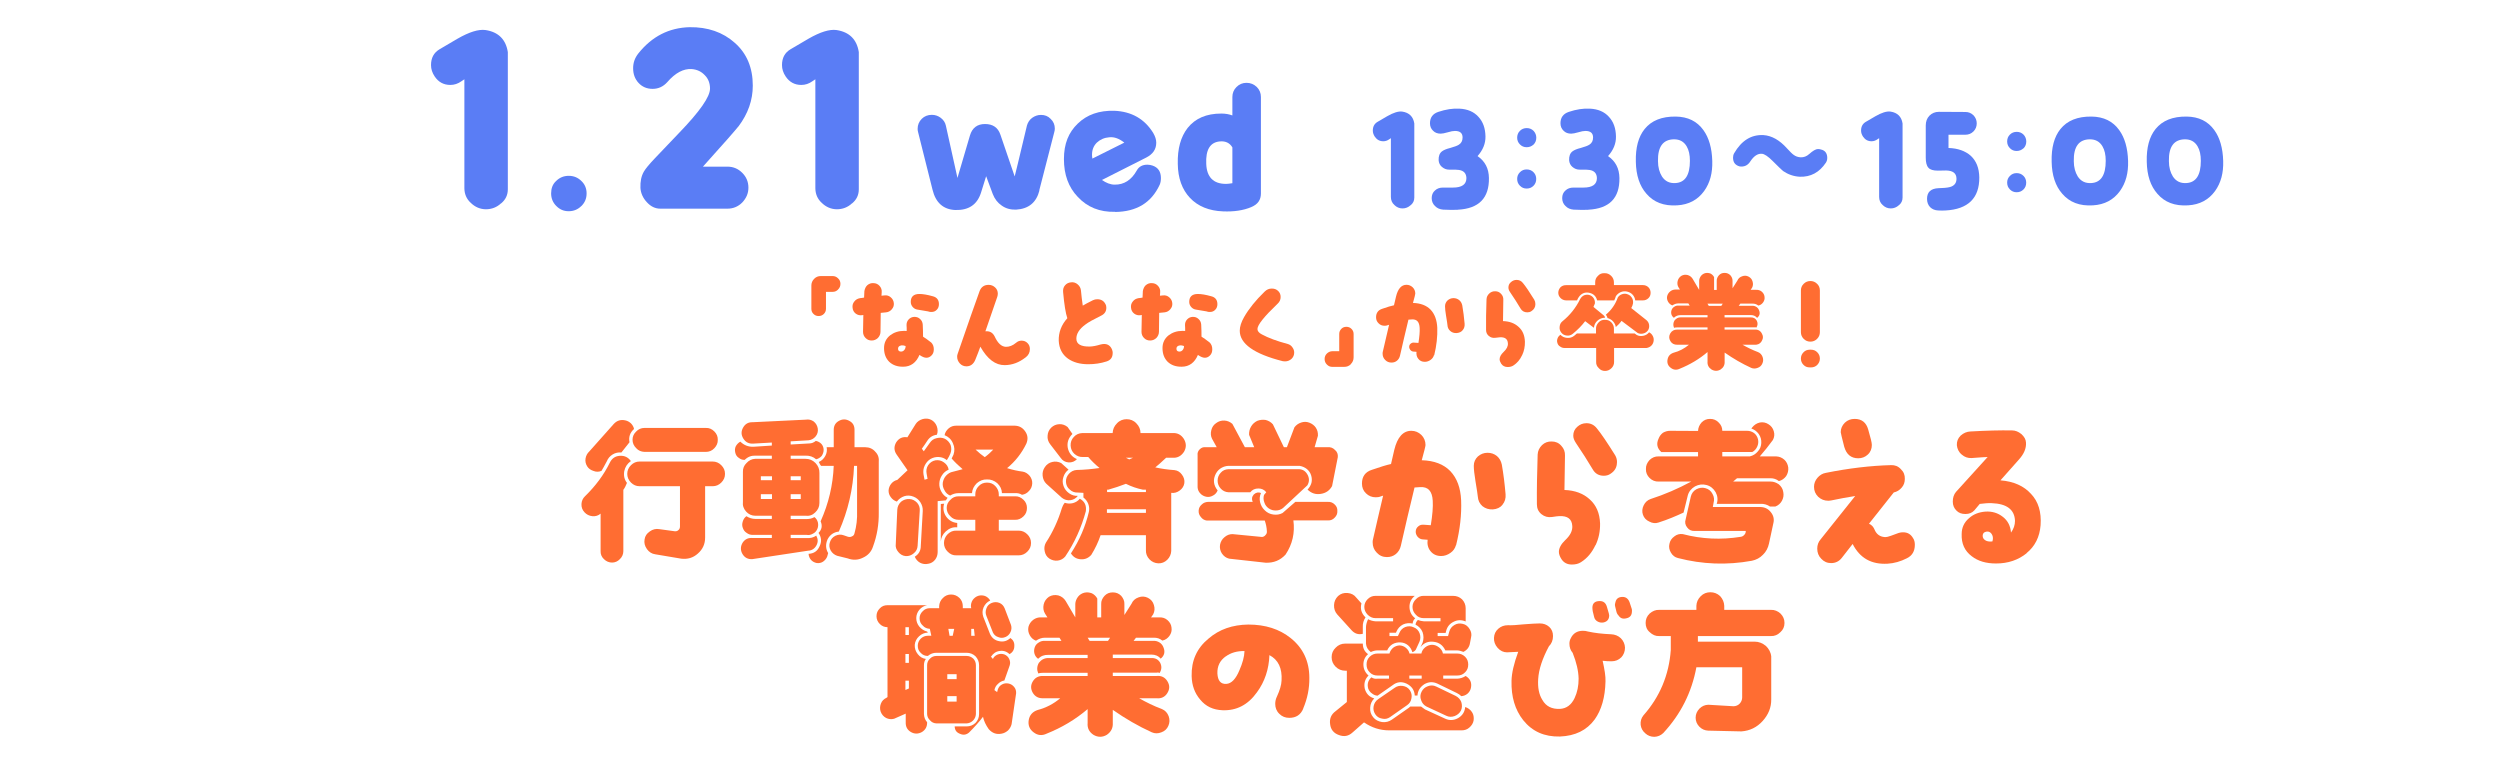<?xml version="1.0" encoding="UTF-8"?><svg id="_レイヤー_2" xmlns="http://www.w3.org/2000/svg" viewBox="0 0 332 102"><defs><style>.cls-1{fill:none;}.cls-2{fill:#5a7df5;}.cls-3{fill:#ff6d32;}</style></defs><g id="_2025_推しごと相談室"><path class="cls-2" d="M66.54,27c-.56.53-1.25.79-2.01.79s-1.45-.3-2.01-.85c-.59-.53-.85-1.22-.85-1.97v-14.44l-.39.26c-.46.33-.95.49-1.48.49-.89,0-1.58-.39-2.07-1.12-.33-.49-.49-.99-.49-1.51,0-.95.36-1.64,1.12-2.1l2.4-1.41c1.55-.89,2.79-1.28,3.72-1.15,1.71.26,2.7,1.25,2.96,2.93v18.22c0,.76-.3,1.38-.89,1.87Z"/><path class="cls-2" d="M77.2,27.36c-.46.46-1.02.69-1.68.69s-1.18-.23-1.64-.69-.69-1.02-.69-1.68.2-1.22.66-1.64c.46-.46,1.02-.69,1.68-.69s1.22.23,1.68.69c.46.43.69.99.69,1.64,0,.69-.23,1.22-.69,1.68Z"/><path class="cls-2" d="M98.05,16.8c-.36.46-1.91,2.24-4.7,5.33h3.25c.76,0,1.41.26,1.97.82.53.53.82,1.18.82,1.97s-.3,1.41-.82,1.97c-.56.56-1.22.82-1.97.82h-8.91c-.69,0-1.28-.3-1.78-.85-.53-.56-.82-1.22-.86-1.91-.03-.82.1-1.55.46-2.17.23-.39.69-.95,1.41-1.71l3.29-3.45c2.73-2.83,4.08-4.77,4.08-5.85,0-.72-.23-1.32-.69-1.78-.46-.49-1.02-.76-1.74-.82-1.08-.07-2.17.49-3.25,1.74-.53.59-1.18.89-1.94.89s-1.38-.26-1.87-.79c-.49-.53-.72-1.18-.72-1.94s.23-1.38.69-1.97c1.81-2.27,4.08-3.42,6.81-3.49,2.4-.03,4.41.66,5.99,2.07,1.61,1.41,2.4,3.32,2.4,5.69,0,1.91-.62,3.72-1.91,5.43Z"/><path class="cls-2" d="M113.15,27c-.56.53-1.25.79-2.01.79s-1.45-.3-2.01-.85c-.59-.53-.85-1.22-.85-1.97v-14.44l-.39.26c-.46.33-.95.49-1.48.49-.89,0-1.58-.39-2.07-1.12-.33-.49-.49-.99-.49-1.51,0-.95.36-1.64,1.12-2.1l2.4-1.41c1.55-.89,2.79-1.28,3.72-1.15,1.71.26,2.7,1.25,2.96,2.93v18.22c0,.76-.3,1.38-.89,1.87Z"/><path class="cls-2" d="M138.04,25.28c-.41,1.63-1.45,2.46-3.11,2.56-.71.02-1.34-.14-1.89-.53-.55-.37-.94-.88-1.2-1.54l-.88-2.37-.69,2.21c-.51,1.57-1.63,2.33-3.41,2.28-1.59-.07-2.6-.97-3.02-2.69l-1.91-7.62c-.05-.16-.07-.32-.07-.46,0-.53.18-.97.55-1.34.35-.35.81-.53,1.34-.53.44,0,.83.14,1.17.39.37.28.6.62.69,1.04l1.54,6.95c.21-.69.76-2.58,1.66-5.64.3-1.01.97-1.52,2-1.52s1.73.46,2.05,1.43l1.89,5.53s.58-2.3,1.63-6.77c.12-.41.35-.76.69-1.01.35-.25.74-.39,1.17-.39.51,0,.94.16,1.29.53.37.35.55.78.55,1.29,0,.14-.02.3-.07.46l-2,7.76Z"/><path class="cls-2" d="M148.08,28.13c-2.05.05-3.68-.62-4.95-1.98-1.24-1.29-1.84-2.97-1.84-5.02s.62-3.55,1.84-4.72c1.24-1.2,2.85-1.75,4.83-1.7,2.3.09,4.05,1.08,5.2,2.97.25.44.39.85.39,1.27,0,.87-.44,1.52-1.34,1.98l-5.87,2.97c.55.39,1.13.62,1.68.62,1.24.02,2.23-.6,2.95-1.89.28-.51.76-.76,1.4-.76.25,0,.48.05.69.12.74.25,1.11.81,1.11,1.66,0,.32-.05.62-.16.88-1.11,2.4-3.08,3.59-5.94,3.62ZM147.32,18.23c-.67.05-1.22.3-1.66.71-.44.44-.64.97-.64,1.61,0,.16.02.35.05.51l4.24-2.12c-.67-.53-1.34-.78-1.98-.71Z"/><path class="cls-2" d="M166.2,27.49c-1.08.46-2.35.64-3.78.58-1.86-.07-3.34-.67-4.4-1.8-1.04-1.1-1.59-2.62-1.61-4.51-.05-2,.39-3.59,1.31-4.77,1.01-1.27,2.49-1.91,4.47-1.91.55,0,1.04.09,1.47.25v-2.44c0-.53.18-.97.55-1.34.37-.37.81-.55,1.33-.55s.97.18,1.36.55c.37.37.55.81.55,1.34v12.8c0,.85-.41,1.45-1.27,1.8ZM163.67,19.59c-.35-.6-.9-.88-1.68-.81-1.29.12-1.89,1.11-1.8,2.99.07,1.75.94,2.65,2.62,2.65.16,0,.44-.02.85-.09v-4.74Z"/><path class="cls-2" d="M187.33,27.25c-.3.28-.67.43-1.08.43s-.78-.16-1.08-.46c-.32-.28-.46-.66-.46-1.07v-7.8l-.21.14c-.25.18-.51.27-.8.27-.48,0-.85-.21-1.12-.6-.18-.27-.27-.53-.27-.82,0-.52.2-.89.6-1.14l1.3-.76c.83-.48,1.51-.69,2.01-.62.92.14,1.46.67,1.6,1.58v9.84c0,.41-.16.75-.48,1.01Z"/><path class="cls-2" d="M193.58,27.86c-.53.02-1.17.02-1.94-.02-.43-.04-.78-.18-1.07-.48-.3-.28-.44-.64-.44-1.05s.14-.76.43-1.01c.28-.27.64-.39,1.07-.39h1.33c1.19,0,1.78-.43,1.78-1.26-.02-.62-.34-.98-.98-1.08-.2-.04-.62-.05-1.31-.04-.37,0-.67-.12-.96-.36-.27-.23-.41-.52-.44-.89-.02-.53.12-.94.46-1.19.21-.16.59-.32,1.08-.44.57-.16.94-.3,1.14-.43.34-.21.5-.53.5-.96,0-.59-.35-.87-1.01-.87-.23,0-.55.05-.96.18-.41.12-.73.18-.94.18-.41,0-.75-.12-1.01-.39-.27-.25-.41-.59-.41-.99,0-.76.37-1.26,1.1-1.51,1.01-.34,1.95-.48,2.81-.43,1.07.05,1.92.41,2.52,1.08.62.66.92,1.53.94,2.61.02.94-.34,1.81-1.05,2.61,1,.69,1.49,1.65,1.51,2.91.04,2.66-1.33,4.07-4.14,4.21Z"/><path class="cls-2" d="M203.65,19.2c-.25.23-.55.35-.91.35s-.64-.12-.89-.37c-.25-.25-.37-.55-.37-.89,0-.35.11-.66.36-.91s.55-.37.91-.37.66.12.91.37c.23.25.36.55.36.91s-.12.66-.36.91ZM203.65,24.67c-.25.25-.55.37-.91.37s-.64-.12-.89-.37c-.25-.25-.37-.55-.37-.91s.12-.64.37-.89c.25-.25.53-.37.89-.37s.66.12.91.37c.23.23.36.53.36.89,0,.37-.12.67-.36.91Z"/><path class="cls-2" d="M210.91,27.86c-.53.02-1.17.02-1.94-.02-.43-.04-.78-.18-1.07-.48-.3-.28-.44-.64-.44-1.05s.14-.76.43-1.01c.28-.27.64-.39,1.07-.39h1.33c1.19,0,1.78-.43,1.78-1.26-.02-.62-.34-.98-.98-1.08-.2-.04-.62-.05-1.31-.04-.37,0-.67-.12-.96-.36-.27-.23-.41-.52-.44-.89-.02-.53.12-.94.46-1.19.21-.16.59-.32,1.08-.44.57-.16.94-.3,1.14-.43.34-.21.5-.53.5-.96,0-.59-.35-.87-1.01-.87-.23,0-.55.05-.96.18-.41.12-.73.18-.94.18-.41,0-.75-.12-1.01-.39-.27-.25-.41-.59-.41-.99,0-.76.37-1.26,1.1-1.51,1.01-.34,1.95-.48,2.81-.43,1.07.05,1.92.41,2.52,1.08.62.66.92,1.53.94,2.61.02.94-.34,1.81-1.05,2.61,1,.69,1.49,1.65,1.51,2.91.04,2.66-1.33,4.07-4.14,4.21Z"/><path class="cls-2" d="M226.31,25.37c-.85,1.17-2.04,1.81-3.59,1.9-1.76.11-3.11-.41-4.08-1.55-.89-1.01-1.37-2.43-1.4-4.24-.05-1.87.34-3.32,1.17-4.35.91-1.12,2.27-1.67,4.12-1.65,1.62.02,2.84.62,3.69,1.81.73,1.01,1.12,2.38,1.17,4.08.05,1.6-.3,2.91-1.08,4ZM223.98,19.42c-.37-.62-.92-.92-1.67-.92-1.46.02-2.17.98-2.13,2.9,0,.83.2,1.51.53,2.04.41.62.99.92,1.79.87,1.28-.07,1.92-1.05,1.92-2.95,0-.8-.14-1.44-.44-1.94Z"/><path class="cls-2" d="M239.01,23.47c-.8-.04-1.55-.3-2.22-.76-.14-.11-.6-.55-1.4-1.35-.6-.6-1.08-.92-1.42-.94-.55-.04-1.05.3-1.51.99-.3.48-.69.71-1.21.71-.14,0-.3-.02-.43-.09-.46-.2-.67-.55-.67-1.1,0-.2.04-.39.14-.57.99-1.71,2.29-2.5,3.89-2.42,1.1.07,2.15.66,3.13,1.76.41.44.69.73.87.85.27.21.59.32.94.34.41.02.8-.12,1.15-.44.48-.43.87-.66,1.17-.66.16,0,.34.04.55.11.44.16.67.52.67,1.08,0,.25-.07.44-.18.62-.87,1.3-2.02,1.92-3.48,1.87Z"/><path class="cls-2" d="M252.17,27.25c-.3.28-.67.43-1.08.43s-.78-.16-1.08-.46c-.32-.28-.46-.66-.46-1.07v-7.8l-.21.14c-.25.18-.52.27-.8.27-.48,0-.85-.21-1.12-.6-.18-.27-.27-.53-.27-.82,0-.52.2-.89.6-1.14l1.3-.76c.83-.48,1.51-.69,2.01-.62.92.14,1.46.67,1.6,1.58v9.84c0,.41-.16.75-.48,1.01Z"/><path class="cls-2" d="M258.35,27.95c-.28.02-.59.02-.96,0-.43-.02-.78-.16-1.07-.44-.27-.28-.41-.66-.41-1.1,0-.91.51-1.37,1.51-1.42l.43-.02c.62-.02,1.07-.09,1.33-.21.44-.2.66-.55.64-1.07-.02-.67-.46-1.03-1.37-1.05-.04,0-.39,0-1.1.02-.6,0-1.03-.12-1.26-.39-.25-.28-.35-.73-.35-1.35v-4.25c0-.53.16-.96.48-1.3.34-.34.76-.52,1.26-.52l3.53.02c.41,0,.76.14,1.07.44.28.3.43.66.43,1.07s-.14.78-.43,1.07c-.3.3-.66.44-1.07.44h-2.25v1.76c1.24.04,2.22.39,2.95,1.03.75.69,1.12,1.65,1.14,2.88.02,2.75-1.49,4.23-4.49,4.39Z"/><path class="cls-2" d="M268.72,19.69c-.25.23-.55.36-.91.36s-.64-.12-.89-.37c-.25-.25-.37-.55-.37-.89,0-.35.11-.66.36-.91.25-.25.55-.37.91-.37s.66.12.91.37c.23.25.36.55.36.91s-.12.66-.36.91ZM268.72,25.16c-.25.25-.55.37-.91.37s-.64-.12-.89-.37c-.25-.25-.37-.55-.37-.91s.12-.64.37-.89c.25-.25.53-.37.89-.37s.66.12.91.37c.23.23.36.53.36.89,0,.37-.12.67-.36.91Z"/><path class="cls-2" d="M281.53,25.37c-.85,1.17-2.04,1.81-3.59,1.9-1.76.11-3.11-.41-4.08-1.55-.89-1.01-1.37-2.43-1.4-4.24-.05-1.87.34-3.32,1.17-4.35.91-1.12,2.27-1.67,4.12-1.65,1.62.02,2.84.62,3.69,1.81.73,1.01,1.12,2.38,1.17,4.08.05,1.6-.3,2.91-1.08,4ZM279.2,19.42c-.37-.62-.92-.92-1.67-.92-1.46.02-2.17.98-2.13,2.9,0,.83.2,1.51.53,2.04.41.62.99.92,1.79.87,1.28-.07,1.92-1.05,1.92-2.95,0-.8-.14-1.44-.44-1.94Z"/><path class="cls-2" d="M294.16,25.37c-.85,1.17-2.04,1.81-3.59,1.9-1.76.11-3.11-.41-4.08-1.55-.89-1.01-1.37-2.43-1.4-4.24-.05-1.87.34-3.32,1.17-4.35.91-1.12,2.27-1.67,4.12-1.65,1.62.02,2.84.62,3.69,1.81.73,1.01,1.12,2.38,1.17,4.08.05,1.6-.3,2.91-1.08,4ZM291.83,19.42c-.37-.62-.92-.92-1.67-.92-1.46.02-2.17.98-2.13,2.9,0,.83.2,1.51.53,2.04.41.62.99.92,1.79.87,1.28-.07,1.92-1.05,1.92-2.95,0-.8-.14-1.44-.44-1.94Z"/><path class="cls-3" d="M111.3,38.45c-.21.21-.44.31-.74.31h-.87v2.25c0,.27-.1.5-.28.68-.19.19-.43.28-.7.28s-.49-.09-.68-.28c-.19-.18-.28-.41-.28-.68v-3.09c0-.34.12-.64.37-.89.24-.25.53-.37.89-.37h1.55c.3,0,.53.1.74.31.21.19.31.44.31.72,0,.3-.1.55-.31.75Z"/><path class="cls-3" d="M118.44,41.07c-.21.24-.46.38-.77.41-.15.01-.38.04-.71.07-.01.92-.03,1.75-.03,2.5,0,.31-.12.59-.34.83-.24.22-.5.34-.83.34s-.58-.1-.81-.33c-.22-.22-.34-.5-.34-.81,0-.65.02-1.39.04-2.25l-.18.03c-.31.04-.59-.03-.84-.22-.24-.19-.38-.44-.41-.77-.04-.31.03-.59.24-.84.19-.25.44-.38.77-.44.1,0,.28-.03.52-.07.01-.49.03-.78.04-.87.06-.33.19-.59.38-.77.25-.21.53-.31.84-.28.33.01.58.13.8.37.21.24.31.52.28.84l-.03.46.4-.04c.31-.04.59.04.83.25.25.21.38.47.41.78.03.31-.06.58-.27.81ZM122.11,47.12c-.44,1.05-1.17,1.58-2.17,1.58-.77.01-1.38-.21-1.85-.65-.46-.46-.69-1.06-.69-1.83,0-.69.27-1.26.81-1.69.5-.38,1.11-.59,1.83-.59.12,0,.24.01.37.01,0-.31,0-.56-.02-.75-.01-.3.07-.55.27-.77s.44-.33.74-.35c.3-.01.56.07.78.28.22.19.34.44.36.75.03.56.04,1.09.04,1.6.25.15.62.41,1.09.78.22.22.34.52.34.89s-.1.62-.31.83-.43.3-.68.3-.55-.12-.92-.38ZM119.72,45.87c-.31.04-.46.19-.46.44s.13.37.38.38c.19,0,.34-.07.46-.22.12-.16.18-.34.16-.52-.18-.07-.37-.1-.55-.09ZM123.29,41.36c-.27-.04-.77-.13-1.48-.25-.25-.04-.44-.16-.61-.35-.16-.19-.25-.41-.25-.67,0-.69.38-1.05,1.15-1.05.46,0,1.05.1,1.76.3.55.13.83.49.83,1.05,0,.3-.09.55-.28.74-.19.21-.43.3-.72.3-.13,0-.27-.01-.4-.06Z"/><path class="cls-3" d="M136.19,47.47c-.86.67-1.77,1.01-2.75,1.02-1.24.02-2.32-.8-3.25-2.45-.19.53-.41,1.11-.67,1.74-.24.58-.64.87-1.18.87-.34,0-.64-.13-.87-.38-.24-.27-.36-.56-.36-.89,0-.12.01-.25.07-.4,1.36-3.96,2.34-6.74,2.91-8.32.21-.55.61-.83,1.2-.83.34,0,.62.12.86.34.24.22.36.5.36.84,0,.13-.03.27-.07.41-.31.87-.84,2.4-1.58,4.58.06-.01.1-.01.16-.01.5,0,.84.24,1.07.69.41.9.9,1.35,1.48,1.38.46.01.92-.16,1.38-.55.21-.18.44-.27.71-.27.31,0,.58.1.8.33.21.21.31.47.31.78,0,.46-.19.83-.56,1.11Z"/><path class="cls-3" d="M147.76,46.91c0,.55-.27.92-.81,1.09-.77.25-1.58.37-2.44.37-1.08,0-1.98-.25-2.68-.74-.77-.55-1.18-1.35-1.23-2.38-.03-1.09.34-2.1,1.14-2.99-.22-.64-.41-1.8-.56-3.47-.03-.35.04-.65.25-.89.21-.25.47-.38.83-.41.33-.03.61.06.86.28.25.21.4.49.43.81.06.62.13,1.29.24,2.01.27-.16.71-.41,1.35-.72.18-.09.37-.13.58-.13.5,0,.86.21,1.08.64.09.15.12.31.12.49,0,.49-.24.84-.71,1.06-.99.49-1.69.87-2.07,1.17-.81.59-1.21,1.23-1.2,1.89,0,.71.61,1.06,1.8,1.03.38-.01.86-.1,1.41-.27.18-.04.33-.07.47-.07.5,0,.86.25,1.06.75.06.15.09.31.09.47Z"/><path class="cls-3" d="M155.42,41.07c-.21.24-.46.38-.77.41-.15.01-.38.04-.71.07-.01.92-.03,1.75-.03,2.5,0,.31-.12.59-.34.83-.24.22-.5.34-.83.34s-.58-.1-.81-.33c-.22-.22-.34-.5-.34-.81,0-.65.02-1.39.04-2.25l-.18.03c-.31.04-.59-.03-.84-.22-.24-.19-.38-.44-.41-.77-.04-.31.03-.59.24-.84.19-.25.44-.38.77-.44.1,0,.28-.03.52-.07.01-.49.03-.78.04-.87.06-.33.19-.59.38-.77.25-.21.53-.31.84-.28.33.01.58.13.8.37.21.24.31.52.28.84l-.03.46.4-.04c.31-.04.59.04.83.25.25.21.38.47.41.78.03.31-.06.58-.27.81ZM159.09,47.12c-.44,1.05-1.17,1.58-2.17,1.58-.77.01-1.38-.21-1.85-.65-.46-.46-.69-1.06-.69-1.83,0-.69.27-1.26.81-1.69.5-.38,1.11-.59,1.83-.59.12,0,.24.01.37.01,0-.31,0-.56-.02-.75-.01-.3.07-.55.27-.77s.44-.33.74-.35c.3-.01.56.07.78.28.22.19.34.44.36.75.03.56.04,1.09.04,1.6.25.15.62.41,1.09.78.22.22.34.52.34.89s-.1.62-.31.83-.43.3-.68.3-.55-.12-.92-.38ZM156.69,45.87c-.31.04-.46.19-.46.44s.13.37.38.38c.19,0,.34-.07.46-.22.12-.16.18-.34.16-.52-.18-.07-.37-.1-.55-.09ZM160.27,41.36c-.27-.04-.77-.13-1.48-.25-.25-.04-.44-.16-.61-.35-.16-.19-.25-.41-.25-.67,0-.69.38-1.05,1.15-1.05.46,0,1.05.1,1.76.3.55.13.83.49.83,1.05,0,.3-.09.55-.28.74-.19.21-.43.3-.72.3-.13,0-.27-.01-.4-.06Z"/><path class="cls-3" d="M170.33,47.96c-3.79-.96-5.69-2.31-5.69-4.04,0-.53.19-1.14.58-1.82.64-1.11,1.54-2.23,2.72-3.37.28-.28.59-.41.95-.41s.61.1.84.31c.22.21.34.47.34.81s-.13.65-.4.89c-1.77,1.69-2.68,2.81-2.68,3.37,0,.27.21.52.59.71.84.46,2,.89,3.43,1.27.25.07.46.21.61.43.16.21.25.44.25.71,0,.33-.12.61-.35.83-.24.22-.53.34-.86.34-.15,0-.25-.02-.33-.03Z"/><path class="cls-3" d="M179.39,48.37c-.24.24-.53.35-.89.35h-1.54c-.3.01-.53-.09-.74-.3s-.31-.44-.31-.74.1-.53.31-.74c.21-.19.44-.3.74-.3h.89v-2.28c0-.27.09-.49.27-.68.18-.19.41-.28.68-.28s.5.09.68.28c.19.19.28.41.28.68v3.09c0,.35-.12.65-.37.9Z"/><path class="cls-3" d="M190.43,47.16c-.07.27-.22.47-.46.64-.22.16-.49.25-.75.25-.37,0-.67-.13-.87-.4-.21-.25-.28-.58-.24-.93l-.41-.03c-.16-.01-.3-.09-.41-.22-.1-.13-.16-.28-.15-.44s.07-.3.21-.4c.12-.1.27-.15.43-.13l.59.04c.13-.83.19-1.49.16-2-.04-.8-.38-1.17-1.05-1.12-.07,0-.22.01-.44.03-.41,1.69-.78,3.28-1.12,4.78-.06.27-.19.49-.4.67-.22.18-.46.25-.74.25-.33,0-.61-.12-.83-.35-.24-.24-.34-.52-.34-.84,0-.09,0-.18.03-.27.27-1.18.55-2.37.83-3.56l-.19.06c-.13.06-.28.07-.41.07-.31,0-.58-.1-.8-.33-.22-.21-.33-.47-.33-.8,0-.56.27-.95.81-1.12.68-.24,1.21-.4,1.57-.47.06-.27.15-.65.27-1.15.25-1.05.72-1.57,1.39-1.57.33,0,.59.12.83.34.22.22.34.5.34.83,0,.09-.1.5-.31,1.24,1.02.03,1.79.33,2.34.89.55.58.84,1.38.89,2.4.04,1.14-.09,2.37-.41,3.67ZM194.24,43.85c-.19.24-.46.35-.8.38-.33.02-.61-.07-.84-.27-.24-.21-.36-.46-.38-.8-.01-.13-.07-.56-.19-1.26-.09-.53-.13-.95-.13-1.24s.12-.56.34-.77c.22-.19.49-.3.78-.3s.55.09.77.27c.21.18.34.41.4.7.13.77.24,1.57.31,2.42.03.34-.06.64-.25.86Z"/><path class="cls-3" d="M202.14,47.16c-.28.61-.67,1.06-1.18,1.39-.21.13-.46.19-.74.19-.38,0-.67-.15-.86-.44-.13-.21-.21-.41-.21-.59,0-.31.18-.64.52-.96.41-.38.61-.77.58-1.15-.03-.58-.38-.84-1.06-.81-.1,0-.31.03-.61.07-.33.04-.61-.03-.86-.24-.25-.21-.37-.47-.37-.81-.02-1.18.01-2.53.06-4.05.01-.31.13-.56.36-.78.22-.21.49-.31.8-.3.31,0,.58.12.78.35.21.22.31.49.29.8,0,.31-.01,1.24-.04,2.81.86.03,1.54.28,2.07.77.53.47.81,1.12.84,1.97.01.64-.1,1.23-.37,1.79ZM203.9,40.39c0,.4-.18.71-.53.93-.16.12-.36.16-.55.16-.4,0-.71-.18-.9-.52-.41-.69-.87-1.42-1.38-2.16-.15-.22-.22-.41-.22-.61,0-.3.1-.53.33-.72.21-.19.46-.3.75-.3.34,0,.62.13.84.41.36.43.86,1.17,1.51,2.22.1.18.15.37.15.58Z"/><path class="cls-3" d="M211.95,44.28v-.61c-.01-.33.11-.6.35-.86.22-.24.5-.35.83-.34.34-.01.61.1.86.34.23.26.35.53.34.86v.61h2.75l.27.2c.27.15.58.18.9.11.31-.07.56-.22.75-.46.22.11.38.27.49.49.11.2.15.44.11.68s-.14.45-.31.61c-.16.16-.38.26-.62.3h-4.32v1.84c.01.33-.11.61-.34.84-.24.24-.52.37-.86.37s-.61-.12-.83-.37c-.25-.23-.37-.52-.35-.84v-1.84h-4.24c-.2,0-.39-.07-.56-.2-.18-.11-.3-.27-.35-.48-.07-.19-.05-.41.03-.61.07-.19.2-.34.38-.46.23.26.53.38.88.41.34.03.65-.05.92-.26.09-.07.23-.18.39-.33h2.54ZM211.84,37.86v-.35c-.01-.34.11-.64.37-.88.23-.26.53-.37.87-.35.34-.01.62.1.88.35.25.24.37.54.37.88v.35h3.85c.29,0,.53.1.73.29.2.2.29.45.29.73s-.08.52-.29.72c-.2.19-.45.3-.73.29h-1.02c-.04-.29-.15-.54-.34-.75-.2-.22-.46-.35-.75-.42-.29-.07-.56-.04-.83.07-.27.12-.49.3-.65.54-.07.24-.15.42-.22.56h-2.27c-.14-.53-.46-.86-.98-.99-.53-.14-.99,0-1.35.41-.15.18-.26.37-.34.58h-1.48c-.27-.01-.52-.12-.71-.31-.2-.2-.31-.45-.3-.73.01-.27.12-.52.31-.72.2-.18.46-.27.73-.26h3.85ZM209.85,39.71c.12-.22.29-.39.53-.5.23-.08.46-.1.69-.03.25.07.44.22.58.44.12.2.18.45.15.69l-.19.45,1.36,1.12c.11.09.16.19.18.31-.38.01-.72.14-.99.38-.3.26-.45.57-.49.96l-1.16-.88c-.46.61-1.02,1.17-1.66,1.69-.23.18-.49.26-.79.22-.3-.03-.54-.16-.72-.39-.18-.23-.26-.49-.22-.79.03-.3.15-.54.38-.72.99-.8,1.78-1.79,2.34-2.94ZM214.84,39.51c.15-.23.34-.37.6-.45.26-.08.49-.07.73.03.24.08.43.26.57.49.12.22.16.48.12.73-.03.19-.11.39-.23.6l2,1.59c.2.16.33.38.37.64.04.27-.01.52-.15.73-.15.2-.34.35-.6.41-.26.08-.52.05-.75-.05l-2.16-1.62c-.2.29-.46.56-.76.82-.04-.3-.18-.54-.38-.77-.19-.2-.43-.35-.72-.42-.03-.16-.11-.3-.22-.45.73-.61,1.26-1.37,1.58-2.27Z"/><path class="cls-3" d="M223.13,38.5l-.22-.34c-.15-.24-.19-.53-.12-.83.07-.3.23-.52.48-.69.26-.15.53-.19.84-.12.29.08.52.26.67.5l.87,1.48v-1.22c.01-.23.09-.44.24-.64.15-.19.35-.31.57-.37.23-.05.46-.03.68.05.22.11.38.27.49.48v1.7h.35v-1.2c-.01-.29.1-.52.3-.75.2-.22.45-.31.75-.31s.54.1.76.31c.19.23.3.46.29.75v.98l.64-1.01c.12-.29.33-.48.64-.58.29-.11.57-.1.84.04.27.14.46.35.54.65.09.3.07.58-.07.84l-.19.27h.76c.27-.01.52.07.72.24.22.19.34.41.37.68.04.29-.03.52-.19.75-.16.22-.37.37-.64.42-.23-.19-.49-.27-.8-.26h-1.58l-.22.29h1.79c.2-.01.38.04.56.15.15.1.27.24.34.42.18.41.1.76-.25,1.03-.22-.26-.5-.37-.83-.37h-3.49v.31h3.49c.35-.01.63.14.79.44.15.31.14.6-.05.91-.08-.04-.16-.05-.26-.03h-3.97v.3h3.96c.41-.04.75.11.96.46.23.37.23.72,0,1.09-.22.35-.56.5-.96.46h-1.58c.62.35,1.3.69,2.07.98.29.12.48.33.6.64.11.3.1.6-.03.87-.12.29-.33.48-.62.58-.3.12-.6.12-.87,0-1.22-.56-2.39-1.24-3.52-2.03v1.18c.03.46-.16.82-.54,1.07-.39.23-.8.23-1.2,0-.39-.26-.57-.61-.53-1.07v-1.25c-1.1.94-2.34,1.67-3.7,2.22-.42.2-.82.16-1.18-.12-.37-.27-.52-.65-.43-1.11.08-.45.35-.75.8-.9.78-.2,1.44-.56,2.04-1.06h-1.55c-.41.01-.72-.15-.92-.49-.2-.35-.2-.69,0-1.03s.52-.5.92-.49h4.02v-.29h-4.02c-.15,0-.29.01-.43.05-.14-.33-.12-.64.05-.95.22-.29.5-.44.84-.44h3.56v-.29h-3.56c-.34-.01-.65.1-.91.35-.16-.12-.27-.27-.33-.46-.05-.2-.04-.38.03-.58.07-.19.2-.34.38-.44.16-.11.34-.15.54-.14h1.48l-.18-.29h-1.31c-.3,0-.56.1-.82.27-.24-.1-.43-.26-.56-.49-.14-.25-.18-.49-.12-.76.07-.24.2-.46.44-.64.2-.15.45-.23.71-.22h.57ZM226.93,40.62h1.66l.19-.29h-2.03l.18.29Z"/><path class="cls-3" d="M241.31,45c-.25.25-.55.37-.89.37s-.64-.12-.89-.37c-.25-.25-.37-.55-.37-.89v-5.53c0-.35.12-.65.37-.89.25-.25.55-.37.89-.37s.64.12.89.37c.25.24.37.53.37.89v5.53c0,.34-.12.64-.37.89ZM241.34,48.45c-.24.24-.52.34-.83.34h-.18c-.33,0-.61-.1-.83-.34-.22-.22-.34-.5-.34-.83s.12-.61.34-.83c.22-.24.5-.35.83-.35h.18c.33,0,.61.12.83.35.22.22.34.5.34.83s-.12.59-.34.83Z"/><path class="cls-3" d="M80.98,61.45c.28-.58.72-.88,1.34-.92s1.1.2,1.46.7c-.48.34-.76.78-.88,1.34-.1.6.02,1.12.36,1.56-.14.34-.28.66-.48.92v8.14c0,.4-.16.78-.46,1.06-.28.3-.64.46-1.04.46s-.78-.16-1.08-.46c-.3-.28-.46-.66-.44-1.06v-4.98c-.3.26-.68.38-1.08.34-.44-.04-.78-.22-1.06-.52-.28-.3-.42-.66-.4-1.1.02-.4.18-.76.48-1.04,1.38-1.34,2.48-2.82,3.28-4.44ZM81.5,56.31c.44-.48.96-.62,1.56-.48.28.06.52.2.74.4.2.22.34.44.4.74-.54.48-.74,1.08-.6,1.76l-1.08,1.36c-.4-.04-.8.04-1.16.26-.36.22-.62.52-.78.92-.32.6-.56,1.04-.7,1.26-.32.14-.68.16-1.04.02-.38-.12-.68-.32-.86-.62-.2-.32-.28-.66-.22-1.04.06-.36.22-.68.5-.94l3.24-3.64ZM93.64,71.39c0,.86-.32,1.56-.96,2.12-.64.58-1.38.78-2.22.68l-3.44-.58c-.46-.06-.82-.3-1.1-.68-.3-.42-.4-.84-.32-1.3.06-.44.3-.8.7-1.06.38-.28.82-.38,1.26-.3l2.04.28c.18.02.36-.02.5-.16.14-.12.2-.28.2-.48v-5.34h-5.36c-.44,0-.82-.16-1.14-.48-.34-.34-.5-.72-.5-1.16s.16-.82.5-1.16c.32-.32.7-.48,1.14-.48h9.7c.44,0,.82.16,1.14.48.34.34.5.7.5,1.16s-.16.82-.5,1.16c-.32.32-.7.48-1.14.48h-1v6.82ZM84.48,59.51c-.32-.32-.48-.68-.48-1.12,0-.4.16-.78.48-1.08.3-.32.68-.48,1.1-.48h8.16c.42-.02.8.14,1.12.46.32.32.48.7.46,1.12.02.42-.14.78-.46,1.12-.32.34-.7.48-1.12.48h-8.16c-.42-.02-.8-.16-1.1-.5Z"/><path class="cls-3" d="M107.02,55.73c.38-.06.72.02,1.04.24.32.26.48.58.54.94.06.4-.04.74-.28,1.04-.26.32-.58.48-.94.52l-2.38.14v.42l2.46-.14c.32,0,.62-.12.88-.34.3.06.56.2.76.42.18.22.28.48.28.78,0,.28-.1.56-.26.8-.2.22-.46.38-.74.44-.4-.34-.86-.5-1.42-.48h-1.96v.42h1.96c.54,0,.96.18,1.34.56.36.38.54.84.52,1.34v3.96c0,.52-.2.92-.56,1.26-.36.36-.78.5-1.3.44h-1.96v.44h1.96c.46.02.86-.06,1.2-.26.24.18.38.42.46.72.06.3.04.58-.08.86-.12.28-.32.5-.58.62-.28.16-.54.22-.84.16h-2.12v.42h2.12c.48.04.9-.06,1.28-.32.24.44.26.86.02,1.3-.24.44-.62.68-1.1.7l-7.4,1.12c-.58.04-1.02-.18-1.32-.68-.28-.48-.28-1,.02-1.5.32-.48.76-.68,1.36-.62h2.52v-.42h-2.52c-.3.02-.58-.08-.82-.26-.26-.16-.42-.38-.52-.68-.1-.26-.1-.54,0-.84.08-.28.24-.52.48-.7.38.24.78.36,1.18.36h2.2v-.42h-2.2c-.48,0-.9-.2-1.22-.56-.34-.38-.48-.8-.42-1.3v-3.96c-.02-.44.14-.86.48-1.18.3-.34.7-.54,1.16-.56h2.2v-.42h-2.2c-.52-.02-1,.16-1.4.56-.3.02-.54-.08-.78-.26-.26-.16-.42-.42-.48-.72-.06-.28-.06-.56.08-.84.14-.24.34-.46.6-.6.48.48,1.06.7,1.74.68l2.44-.16v-.4l-2.46.14c-.58.04-1.02-.18-1.32-.66s-.32-.96-.04-1.46.7-.74,1.28-.72l7.06-.34ZM101.04,63.77h1.48v-.52h-1.48v.52ZM101.04,66.27h1.48v-.64h-1.48v.64ZM105,63.77h1.34v-.52h-1.34v.52ZM105,66.27h1.34v-.64h-1.34v.64ZM110.72,59.39v-2.22c-.02-.58.2-1,.66-1.26.48-.28.96-.28,1.44,0,.48.26.68.68.66,1.26v2.22h1.42c.54,0,1,.2,1.34.6.38.38.52.84.46,1.4v6.68c.02,1.54-.22,3.04-.76,4.5-.22.7-.68,1.2-1.36,1.5-.64.32-1.32.34-2.02.08l-1.38-.34c-.36-.12-.66-.36-.86-.7-.2-.38-.24-.74-.1-1.12.12-.38.36-.66.72-.84.38-.18.76-.2,1.12-.06l.52.18c.2.06.38.06.56-.04.2-.08.3-.22.34-.42.26-.9.38-1.9.34-2.96v-5.98h-.4c-.12,3.06-.8,5.96-2.02,8.72-.68.08-1.18.42-1.5,1.04-.28.64-.26,1.24.08,1.82l-.12.44c-.1.28-.3.52-.56.7-.24.16-.54.22-.84.18-.3-.06-.56-.2-.76-.42-.2-.24-.3-.5-.32-.8.7-.04,1.18-.36,1.46-1,.3-.6.26-1.2-.14-1.78.44-.44.54-.94.28-1.54,1.06-2.36,1.64-4.82,1.74-7.36h-1.68c-.1-.12-.2-.28-.3-.52.38-.16.66-.44.86-.8.2-.38.26-.74.18-1.16h.94Z"/><path class="cls-3" d="M121.6,56.31c.22-.34.54-.54.94-.66.4-.1.76-.08,1.12.1.34.18.6.48.74.84.14.38.16.78.02,1.14-.58.08-1,.36-1.3.84-.16.26-.4.6-.7,1.02l.26.34c.36-.5.62-.86.8-1.12.22-.32.5-.54.9-.62.38-.1.76-.08,1.1.08.34.18.6.46.76.82.12.38.12.76-.02,1.12-.1.26-.26.56-.48.9-.3-.26-.66-.4-1.08-.42-.4-.02-.78.08-1.12.28-.34.22-.56.5-.74.86-.18.38-.22.76-.16,1.16l.14.72.4-.12-.12-.66c-.08-.42-.04-.78.2-1.16.24-.34.56-.56.96-.64.42-.06.78.02,1.14.28.34.24.56.56.62.96-.38.16-.66.4-.88.74-.22.32-.34.68-.36,1.08-.02.4.08.76.28,1.12.2.36.46.62.82.8l-.24.34-1.08.1v6.76c0,.38-.12.74-.34,1.02-.24.3-.54.48-.92.54-.36.08-.74.04-1.08-.14-.32-.18-.56-.46-.7-.8.54-.34.8-.8.8-1.44l.26-4.62c.02-.42-.08-.8-.32-1.18-.22-.34-.54-.6-.92-.74-.4-.16-.8-.18-1.2-.06-.42.14-.74.38-1,.72-.32-.1-.6-.3-.8-.58-.2-.26-.3-.54-.3-.88.02-.34.14-.66.36-.92.2-.24.46-.42.8-.5l1.36-1.28-1.46-2.1c-.36-.52-.36-1.08-.04-1.62.36-.54.84-.76,1.48-.66l1.1-1.76ZM119.16,67.69c.02-.4.18-.76.5-1.06.32-.26.7-.38,1.1-.36.42.02.74.2,1.04.5.28.34.38.68.34,1.1l-.28,4.6c-.02.4-.18.74-.5,1-.32.28-.68.4-1.08.38-.4-.04-.72-.22-.98-.54-.28-.32-.4-.68-.34-1.08l.2-4.54ZM124.94,71.93v-5l.44-.04c-.18.62-.08,1.2.26,1.7.36.5.84.8,1.48.86v.58c-.58-.06-1.08.14-1.54.56-.4.38-.62.84-.64,1.34v.18-.18ZM134.76,56.53c.62.02,1.06.28,1.4.78.34.5.38,1.02.14,1.6-.62,1.28-1.48,2.38-2.56,3.26.76.24,1.44.38,2.06.46.38.06.68.26.94.56.24.3.36.66.34,1.02-.02.38-.16.72-.42.98-.26.3-.56.46-.94.52-.28-.18-.6-.24-.92-.22h-1.74c-.02-.52-.22-.94-.62-1.32-.4-.34-.86-.52-1.36-.5-.52-.02-.96.16-1.36.5-.38.38-.6.8-.64,1.32h-1.8c-.4,0-.78.12-1.1.32-.34-.14-.6-.38-.76-.72-.18-.3-.26-.64-.22-.98.06-.36.2-.68.44-.94.26-.28.56-.46.9-.52.38-.1.8-.22,1.3-.34-.54-.46-1.02-.92-1.46-1.42l.24-.5c.18-.52.16-1.04-.08-1.54-.22-.52-.6-.86-1.1-1.06.06-.36.26-.66.56-.92.3-.24.6-.34.98-.34h7.78ZM129.52,65.91v-.26c0-.42.14-.78.46-1.1.3-.32.66-.46,1.1-.46s.8.14,1.1.46c.3.32.46.68.46,1.1v.26h2.16c.42-.02.78.14,1.12.46.32.3.46.68.46,1.08,0,.44-.14.82-.46,1.12-.34.32-.7.48-1.12.46h-2.16v1.44h2.64c.44,0,.82.16,1.14.48.34.34.5.7.5,1.16s-.16.82-.5,1.16c-.32.32-.7.48-1.14.48h-8.26c-.46.02-.82-.14-1.16-.48-.34-.32-.5-.72-.5-1.16s.16-.84.5-1.18c.34-.32.7-.48,1.16-.46h2.5v-1.44h-2.24c-.42,0-.8-.16-1.08-.48-.32-.3-.48-.68-.48-1.1s.16-.76.48-1.06c.28-.32.66-.48,1.08-.48h2.24ZM130.78,60.71c.46-.34.82-.68,1.12-1h-2.34c.42.4.84.74,1.22,1Z"/><path class="cls-3" d="M141.22,63.35c-.14.42-.12.8.02,1.2.14.4.4.72.74.96.36.26.74.36,1.16.34-.24.32-.58.52-1,.58-.42.04-.78-.06-1.12-.32l-2.06-1.86c-.3-.28-.46-.66-.5-1.08s.06-.8.3-1.14c.24-.36.56-.58.98-.68.4-.1.8-.04,1.18.14l.98.88c-.32.24-.56.58-.68.98ZM141.46,73.91c-.26.3-.58.48-1,.54-.42.04-.78-.06-1.12-.28-.32-.22-.52-.54-.6-.94-.1-.42-.04-.8.14-1.14.92-1.4,1.64-2.96,2.14-4.62.08-.24.2-.48.38-.7.36.12.72.14,1.1.04.34-.1.66-.28.9-.58.66.36.9.92.8,1.66-.58,2.16-1.5,4.18-2.74,6.02ZM141.8,59.47c.14.7.56,1.22,1.22,1.5-.3.32-.66.46-1.12.44-.44-.04-.8-.24-1.04-.6l-1.4-1.82c-.26-.34-.38-.72-.34-1.12.02-.42.18-.78.48-1.08.3-.28.64-.44,1.08-.46.4-.02.78.12,1.1.38l.64.92c-.54.54-.74,1.14-.62,1.84ZM147.76,57.51c.02-.5.2-.92.58-1.3.36-.38.8-.54,1.28-.54s.92.16,1.28.54c.38.38.56.82.56,1.3h4.24c.66-.04,1.16.22,1.52.78.34.58.34,1.14.02,1.7-.38.58-.88.84-1.52.8h-.86c-.62.58-1.08,1-1.44,1.28.82.18,1.66.3,2.54.36.42.04.76.26,1,.6.26.34.38.74.32,1.14-.06.4-.28.72-.6.96-.34.26-.74.38-1.14.32v7.72c-.02.44-.2.84-.52,1.16-.34.34-.76.5-1.2.48-.46-.02-.86-.2-1.18-.54-.32-.34-.48-.76-.46-1.2v-2h-6.02c-.3.9-.72,1.78-1.24,2.62-.38.42-.84.62-1.4.58-.56-.04-.98-.28-1.3-.78,1.12-1.72,1.92-3.56,2.38-5.5.08-.36.06-.7-.08-1.08-.14-.34-.34-.62-.64-.84v-.62l-.72-.04c-.42.02-.78-.1-1.1-.4-.32-.26-.48-.62-.5-1.02-.02-.42.12-.76.4-1.08.28-.3.62-.48,1.04-.5,1.02-.02,2.04-.12,3.02-.26-.56-.46-1.06-.94-1.5-1.46h-.68c-.46.02-.82-.12-1.16-.42-.32-.3-.48-.66-.5-1.1-.02-.44.12-.82.42-1.14.3-.34.68-.5,1.12-.52h4.04ZM147,68.11h5.18v-.48h-5.18v.48ZM152.18,65.03h-.4c-.78-.16-1.54-.42-2.26-.78-.78.3-1.56.56-2.34.78h-.16v.32h5.16v-.32ZM150.46,60.79h-.94l.44.22.5-.22Z"/><path class="cls-3" d="M161.58,59.39l-.62-1.12c-.18-.36-.2-.74-.1-1.14.1-.42.32-.72.64-.94.32-.24.68-.36,1.1-.34.4.02.76.18,1.06.44l1.66,3.1h1.24l-.68-1.64c-.02-.38.06-.76.26-1.1.18-.32.46-.58.82-.76.36-.14.74-.18,1.12-.12.38.1.7.28.96.58l1.46,3.04h.4l1-2.64c.22-.3.52-.52.9-.64.36-.12.72-.12,1.08.02s.66.36.86.66c.22.34.3.68.28,1.08l-.44,1.52h1.72c.38-.04.72.08.98.36.3.24.42.58.38.96l-.76,3.84c-.32.58-.82.94-1.52,1.04-.66.1-1.24-.08-1.74-.58.24-.24.42-.54.52-.88.08-.32.06-.68-.04-1-.1-.34-.3-.62-.56-.84-.28-.22-.6-.36-.94-.42h-9.18c-.42-.04-.8.04-1.16.22-.34.18-.62.44-.82.82-.4.78-.32,1.52.24,2.22-.12.3-.32.52-.58.66-.3.18-.6.24-.92.18-.3-.06-.58-.2-.78-.42-.24-.24-.36-.52-.38-.84v-4.26c-.04-.3.06-.56.28-.78.22-.22.48-.32.78-.28h1.48ZM166.36,66.65c-.16-.34-.12-.68.14-.98.3-.28.62-.34.96-.2-.18.4-.22.82-.12,1.22.1.42.3.78.62,1.08.32.32.7.5,1.14.56s.84,0,1.22-.2l1.7-1.48h4.34c.34-.02.64.1.88.34.26.24.38.52.36.88.02.34-.1.62-.36.88-.24.26-.54.38-.88.36h-4.6c.22,1.66-.12,3.16-1.04,4.54-.7.76-1.58,1.12-2.64,1.08l-4.86-.54c-.4-.1-.72-.34-.96-.7-.22-.34-.3-.74-.24-1.14.08-.4.26-.74.58-1,.32-.28.66-.42,1.08-.42l3.92.38c.18-.02.34-.1.46-.26.14-.14.2-.3.18-.5-.02-.5-.12-.96-.28-1.42h-7.7c-.32-.04-.58-.2-.78-.46-.22-.26-.32-.52-.3-.86.02-.34.16-.6.42-.82.22-.22.5-.32.82-.34h5.94ZM172.28,62.31c.6-.04,1.02.16,1.32.66.3.5.3,1,.02,1.48l-3.24,3.02c-.28.22-.6.32-.92.32-.36.02-.68-.08-.98-.28-.28-.2-.48-.46-.58-.8-.12-.32-.14-.66-.04-.98l.3-.36c-.26-.34-.62-.5-1.04-.5-.46,0-.82.16-1.08.5h-2.92c-.4-.02-.74-.2-1-.48-.28-.3-.42-.66-.42-1.06,0-.42.14-.76.42-1.06.26-.3.6-.44,1-.46h9.16Z"/><path class="cls-3" d="M193.35,72.4c-.12.43-.36.77-.74,1.03-.36.26-.79.41-1.22.41-.6,0-1.08-.22-1.42-.65-.34-.41-.46-.94-.38-1.51l-.67-.05c-.26-.02-.48-.14-.67-.36-.17-.22-.26-.46-.24-.72.02-.26.12-.48.34-.65.19-.17.43-.24.7-.22l.96.07c.22-1.34.31-2.42.26-3.24-.07-1.3-.62-1.9-1.7-1.82-.12,0-.36.02-.72.05-.67,2.74-1.27,5.33-1.82,7.75-.1.43-.31.79-.65,1.08-.36.29-.74.41-1.2.41-.53,0-.98-.19-1.34-.58-.38-.38-.55-.84-.55-1.37,0-.14,0-.29.05-.43.43-1.92.89-3.84,1.34-5.78l-.31.1c-.22.1-.46.12-.67.12-.5,0-.94-.17-1.3-.53-.36-.34-.53-.77-.53-1.3,0-.91.43-1.54,1.32-1.82,1.1-.38,1.97-.65,2.54-.77.1-.43.24-1.06.43-1.87.41-1.7,1.18-2.54,2.26-2.54.53,0,.96.19,1.34.55.36.36.55.82.55,1.34,0,.14-.17.82-.5,2.02,1.66.05,2.9.53,3.79,1.44.89.94,1.37,2.23,1.44,3.89.07,1.85-.14,3.84-.67,5.95ZM199.54,67.03c-.31.38-.74.58-1.3.62-.53.02-.98-.12-1.37-.43-.38-.34-.58-.74-.62-1.3-.02-.22-.12-.91-.31-2.04-.14-.86-.22-1.54-.22-2.02,0-.5.19-.91.55-1.25.36-.31.79-.48,1.27-.48s.89.14,1.25.43c.34.29.55.67.65,1.13.22,1.25.38,2.54.5,3.94.05.55-.1,1.03-.41,1.39Z"/><path class="cls-3" d="M211.87,72.4c-.46.98-1.08,1.73-1.92,2.26-.34.22-.74.31-1.2.31-.62,0-1.08-.24-1.39-.72-.22-.34-.34-.67-.34-.96,0-.5.29-1.03.84-1.56.67-.62.98-1.25.94-1.87-.05-.94-.62-1.37-1.73-1.32-.17,0-.5.05-.98.12-.53.07-.98-.05-1.39-.38-.41-.34-.6-.77-.6-1.32-.02-1.92.02-4.1.1-6.58.02-.5.22-.91.58-1.27.36-.34.79-.5,1.3-.48.5,0,.94.19,1.27.58.34.36.5.79.48,1.3,0,.5-.02,2.02-.07,4.56,1.39.05,2.5.46,3.36,1.25.86.77,1.32,1.82,1.37,3.19.02,1.03-.17,1.99-.6,2.9ZM214.73,61.41c0,.65-.29,1.15-.86,1.51-.26.19-.58.26-.89.26-.65,0-1.15-.29-1.46-.84-.67-1.13-1.42-2.3-2.23-3.5-.24-.36-.36-.67-.36-.98,0-.48.17-.86.53-1.18.34-.31.74-.48,1.22-.48.55,0,1.01.22,1.37.67.58.7,1.39,1.9,2.45,3.6.17.29.24.6.24.94Z"/><path class="cls-3" d="M225.98,56.09c.32-.32.68-.46,1.12-.46s.8.14,1.12.46c.34.32.5.68.5,1.12h3.28c.36,0,.66.1.94.3.28.22.44.5.52.82.08.34.04.68-.1.98-.14.32-.36.56-.66.72h-3.98v.58h3.66c.42-.1.78-.32,1.06-.66.3-.32.44-.7.46-1.12.02-.44-.08-.82-.34-1.2-.26-.34-.56-.58-.98-.72l.12-.16c.26-.32.58-.54,1-.64.4-.08.8,0,1.14.22.36.22.6.52.72.94.12.4.08.8-.12,1.16-.56.76-1.14,1.5-1.74,2.18h2.18c.42.02.76.16,1.08.44.3.28.46.62.52,1.04.04.4-.06.8-.28,1.14-.24.32-.56.56-.96.66-.34-.26-.7-.38-1.12-.38h-4.44l-.52.44h4.96c.42,0,.78.14,1.12.38.32.28.52.6.58,1.02.08.42.02.78-.18,1.16-.2.36-.5.62-.88.76h-.7c-.38-.26-.82-.38-1.26-.36h-5.82c.18-.52.12-1.06-.14-1.54-.28-.48-.68-.82-1.22-.96-.52-.14-1.02-.08-1.52.18-.48.28-.82.68-.96,1.2l-.56,2.28c-1.04.48-2.12.94-3.32,1.32-.4.14-.82.1-1.22-.12-.42-.18-.72-.5-.86-.92-.14-.4-.1-.84.1-1.24.2-.42.52-.7.92-.84,1.86-.6,3.66-1.38,5.4-2.32h-4.34c-.44.02-.86-.14-1.2-.48-.32-.32-.5-.72-.48-1.18-.02-.46.16-.84.48-1.2.34-.32.74-.5,1.2-.48h5.24v-.58h-4.88c-.56-.5-.68-1.1-.36-1.78.12-.32.32-.58.58-.78.28-.16.6-.26.94-.26l3.72.02c.02-.44.18-.8.48-1.14ZM225.08,70.51c-.44.02-.78-.12-1.02-.46-.26-.32-.34-.7-.2-1.1l.68-3c.1-.42.34-.76.74-.98.4-.2.78-.26,1.2-.14.4.1.74.36.94.76.22.38.26.8.14,1.2l-.1.54h6.34c.56.02,1.02.24,1.36.68.36.44.48.94.34,1.48l-.58,2.7c-.12.56-.38,1.08-.8,1.48-.4.42-.9.68-1.48.8-3.3.6-6.56.48-9.8-.36-.42-.1-.72-.34-.94-.72-.22-.36-.3-.76-.2-1.16.08-.42.3-.74.66-1,.32-.26.72-.36,1.12-.3,2.52.66,5.08.78,7.68.36.2-.02.36-.12.48-.26.14-.14.2-.3.2-.52h-6.76Z"/><path class="cls-3" d="M254.29,72.36c0,.84-.36,1.44-1.06,1.78-.84.43-1.7.67-2.57.72-2.14.12-3.67-.74-4.63-2.62l-1.46,1.87c-.34.43-.82.67-1.39.67-.53,0-.96-.19-1.32-.58-.36-.36-.53-.82-.53-1.34,0-.46.14-.89.46-1.25l4.58-5.74c-1.06.17-2.11.36-3.14.58-.14.02-.29.05-.41.05-.55,0-.98-.17-1.37-.53-.36-.36-.55-.79-.55-1.32,0-.46.17-.86.46-1.2s.67-.58,1.1-.65c3.07-.62,5.98-.96,8.67-1.03.5-.02.94.14,1.3.53.38.36.55.79.53,1.3,0,.43-.12.82-.41,1.15-.29.34-.62.55-1.06.65l-3.29,4.15c.34.14.58.41.72.74.26.65.72.98,1.34,1.03.26.02.55-.05.86-.17l.79-.29c.29-.12.55-.17.82-.17.58,0,1.01.24,1.32.77.17.24.24.55.24.89ZM248.05,60.36c-.36.34-.79.5-1.27.5-.98,0-1.58-.53-1.87-1.54-.31-1.2-.46-1.85-.46-1.92,0-.5.19-.91.55-1.27.36-.34.79-.5,1.3-.5.94,0,1.54.48,1.8,1.42.31,1.06.48,1.73.48,2.04,0,.5-.17.94-.53,1.27Z"/><path class="cls-3" d="M269.15,73.46c-1.13.91-2.47,1.37-4.08,1.37-1.32,0-2.38-.31-3.22-.96-.94-.7-1.39-1.68-1.34-2.95,0-.86.34-1.56.96-2.09.58-.53,1.3-.82,2.21-.89.86-.05,1.63.17,2.3.7.65.5,1.01,1.2,1.08,2.09.36-.5.53-1.01.53-1.56-.05-1.49-1.08-2.28-3.1-2.35-.43-.02-.96.02-1.58.1l-.72.86c-.29.31-.67.48-1.18.48s-.89-.14-1.2-.46c-.31-.31-.48-.7-.48-1.18,0-.53.14-.96.43-1.3l4.2-4.63c-.24,0-.96.05-2.14.14-.48.02-.91-.12-1.3-.46-.41-.34-.6-.77-.65-1.25-.02-.5.14-.91.5-1.27.38-.34.82-.53,1.3-.55,2.11-.12,3.96-.17,5.54-.14.43,0,.84.17,1.22.48.38.34.6.7.62,1.13.05.77-.26,1.51-.94,2.26l-2.45,2.76c1.75.14,3.1.74,4.06,1.8.98,1.03,1.39,2.42,1.27,4.15-.12,1.56-.74,2.81-1.87,3.72ZM264.66,71.47c0-.26-.1-.48-.24-.65-.17-.19-.36-.26-.62-.22-.31.05-.48.22-.5.5-.02.31.12.53.43.7.26.12.55.14.86.1.05-.14.07-.29.07-.43Z"/><path class="cls-3" d="M116.84,82.87c-.3-.3-.44-.64-.44-1.04,0-.42.14-.74.44-1.04.28-.3.62-.42,1.02-.42h5.26c-.4.08-.76.28-1.04.62-.26.32-.4.7-.4,1.1,0,.42.14.8.4,1.12.28.34.64.56,1.04.66l.1.14c-.46.02-.84.18-1.18.5-.32.3-.52.68-.56,1.12-.02.46.1.86.4,1.24.28.36.64.58,1.08.64-.18.22-.26.5-.26.84v6.48c.02.44.16.78.42,1.08.02.56-.2,1-.68,1.3-.5.28-1,.28-1.48,0-.5-.3-.7-.74-.68-1.3v-1.14l-1.54.68c-.36.1-.74.06-1.06-.1-.34-.18-.58-.46-.72-.82-.12-.34-.12-.72.02-1.08.14-.38.4-.62.74-.78l.14-.1v-9.28c-.4,0-.74-.14-1.02-.42ZM120.24,84.33h.46v-1.04h-.46v1.04ZM120.24,88.03h.46v-1.18h-.46v1.18ZM120.24,91.63l.46-.2v-1.04h-.46v1.24ZM124.72,80.51c.02-.42.18-.8.5-1.1.28-.3.66-.46,1.08-.46.44,0,.8.16,1.12.46.3.3.44.68.44,1.1v.26h1.12l-.04-.2c-.02-.32.06-.62.24-.9.18-.24.42-.44.72-.54.32-.1.62-.08.92.02.28.12.52.32.68.6-.4.18-.7.5-.88.9-.18.42-.18.84-.04,1.26l.9,2.3c.26.52.64.84,1.22.94.56.12,1.04-.02,1.48-.42.38.26.56.62.52,1.1,0,.44-.22.8-.62,1.04-.4-.36-.84-.5-1.32-.42-.5.06-.86.32-1.16.76l.26.3c.12-.3.36-.48.66-.6.28-.1.56-.1.86,0,.28.12.5.3.64.6.14.3.16.58.06.88l-.7,1.98c-.34.06-.62.22-.84.44-.26.22-.42.5-.48.84l.36.26.08-.32c.1-.3.26-.52.54-.68.28-.16.56-.2.88-.14.3.06.54.2.76.46.2.24.28.54.26.84l-.6,4.1c-.08.32-.24.6-.48.84-.24.2-.5.36-.84.42-.68.14-1.24-.06-1.72-.6-.38-.54-.64-1.08-.76-1.64-.48.64-1.1,1.34-1.86,2.1-.36.3-.76.36-1.2.16-.46-.18-.68-.48-.7-.98h1.58c.46,0,.86-.16,1.18-.46.32-.34.48-.72.48-1.18v-6.48c0-.46-.16-.86-.48-1.2-.32-.3-.72-.46-1.18-.46h-4c-.44,0-.8.14-1.14.42-.38,0-.68-.12-.94-.4-.28-.26-.4-.56-.4-.94,0-.36.12-.68.4-.96.26-.24.56-.38.94-.38h.46l-.2-.92c-.38-.02-.7-.16-.94-.44-.28-.24-.42-.58-.42-.96,0-.36.14-.68.42-.94.24-.26.56-.4.94-.4h1.24v-.26ZM128.36,87.11c.34,0,.64.12.9.36.22.24.34.52.34.88v6.48c-.02.34-.14.6-.36.84-.26.26-.56.38-.88.4h-4c-.34-.02-.62-.14-.84-.4-.26-.24-.38-.5-.4-.84v-6.48c0-.36.12-.64.38-.88.22-.24.52-.36.86-.36h4ZM125.8,90.19h1.24v-.66h-1.24v.66ZM125.8,93.17h1.24v-.72h-1.24v.72ZM126.1,84.43h.42l.2-.92h-.78l.16.92ZM128.98,84.43h.46l-.1-.92h-.36v.92ZM131,81.81c-.14-.34-.14-.66,0-1.02.12-.36.36-.58.7-.72.34-.14.7-.14,1.04,0,.32.14.54.38.68.72l.84,2.2c.1.32.08.64-.06.94-.14.32-.38.54-.66.66-.32.14-.64.16-.96.02-.34-.1-.58-.32-.72-.62l-.86-2.18Z"/><path class="cls-3" d="M139.1,81.99l-.32-.5c-.22-.36-.28-.78-.18-1.22.1-.44.34-.76.7-1.02.38-.22.78-.28,1.24-.18.42.12.76.38.98.74l1.28,2.18v-1.8c.02-.34.14-.64.36-.94.22-.28.52-.46.84-.54.34-.08.68-.04,1,.08.32.16.56.4.72.7v2.5h.52v-1.76c-.02-.42.14-.76.44-1.1.3-.32.66-.46,1.1-.46s.8.14,1.12.46c.28.34.44.68.42,1.1v1.44l.94-1.48c.18-.42.48-.7.94-.86.42-.16.84-.14,1.24.06.4.2.68.52.8.96.14.44.1.86-.1,1.24l-.28.4h1.12c.4-.02.76.1,1.06.36.32.28.5.6.54,1,.06.42-.04.76-.28,1.1-.24.32-.54.54-.94.62-.34-.28-.72-.4-1.18-.38h-2.32l-.32.42h2.64c.3-.02.56.06.82.22.22.14.4.36.5.62.26.6.14,1.12-.36,1.52-.32-.38-.74-.54-1.22-.54h-5.14v.46h5.14c.52-.02.92.2,1.16.64.22.46.2.88-.08,1.34-.12-.06-.24-.08-.38-.04h-5.84v.44h5.82c.6-.06,1.1.16,1.42.68.34.54.34,1.06,0,1.6-.32.52-.82.74-1.42.68h-2.32c.92.52,1.92,1.02,3.04,1.44.42.18.7.48.88.94.16.44.14.88-.04,1.28-.18.42-.48.7-.92.86-.44.18-.88.18-1.28,0-1.8-.82-3.52-1.82-5.18-2.98v1.74c.04.68-.24,1.2-.8,1.58-.58.34-1.18.34-1.76,0-.58-.38-.84-.9-.78-1.58v-1.84c-1.62,1.38-3.44,2.46-5.44,3.26-.62.3-1.2.24-1.74-.18-.54-.4-.76-.96-.64-1.64.12-.66.52-1.1,1.18-1.32,1.14-.3,2.12-.82,3-1.56h-2.28c-.6.02-1.06-.22-1.36-.72-.3-.52-.3-1.02,0-1.52.3-.5.76-.74,1.36-.72h5.92v-.42h-5.92c-.22,0-.42.02-.64.08-.2-.48-.18-.94.08-1.4.32-.42.74-.64,1.24-.64h5.24v-.42h-5.24c-.5-.02-.96.14-1.34.52-.24-.18-.4-.4-.48-.68-.08-.3-.06-.56.04-.86.1-.28.3-.5.56-.64.24-.16.5-.22.8-.2h2.18l-.26-.42h-1.92c-.44,0-.82.14-1.2.4-.36-.14-.64-.38-.82-.72-.2-.36-.26-.72-.18-1.12.1-.36.3-.68.64-.94.3-.22.66-.34,1.04-.32h.84ZM144.7,85.11h2.44l.28-.42h-2.98l.26.42Z"/><path class="cls-3" d="M173.07,94.11c-.34.82-.96,1.22-1.85,1.22-.53,0-.96-.17-1.32-.53-.38-.36-.55-.82-.55-1.32,0-.34.07-.67.24-1.01.36-.79.58-1.49.6-2.09.1-1.63-.43-2.76-1.61-3.38-.07,1.87-.62,3.53-1.66,4.94-1.18,1.66-2.71,2.45-4.56,2.38-1.25-.05-2.23-.5-2.98-1.42-.72-.84-1.1-1.87-1.13-3.12-.05-2.06.7-3.72,2.26-4.99,1.42-1.22,3.17-1.82,5.26-1.85,2.28,0,4.15.6,5.66,1.82,1.61,1.3,2.45,3.05,2.45,5.26.02,1.39-.26,2.76-.82,4.08ZM162.77,87.17c-.77.55-1.13,1.3-1.1,2.26.05.96.43,1.44,1.2,1.39.67-.05,1.25-.65,1.73-1.82.41-.94.65-1.8.67-2.54-.98-.02-1.82.22-2.5.72Z"/><path class="cls-3" d="M179.62,97.27c-.54.5-1.14.6-1.82.34-.68-.24-1.08-.72-1.16-1.44-.1-.7.12-1.28.72-1.72l1.5-1.22v-4.16h-.22c-.48,0-.92-.18-1.26-.52-.36-.36-.54-.78-.54-1.28s.18-.92.54-1.26c.34-.36.78-.54,1.26-.54h2.34c0,.62.24,1.08.7,1.4-.44.38-.64.88-.62,1.44.02.56.26,1.04.68,1.4-.48.48-.64,1.06-.5,1.74.18.66.58,1.1,1.26,1.3-.32.32-.52.74-.54,1.22-.04.5.1.92.4,1.28.28.36.7.56,1.18.64.5.06.92-.06,1.3-.32l2.26-1.58.18-.16h1.44l.52.38,2.7,1.24c.56.26,1.16.22,1.72-.1.54-.32.86-.8.92-1.46.36.12.68.34.9.68.22.32.26.7.22,1.08-.06.38-.26.7-.56.96-.28.26-.64.38-1.02.38h-9.64c-1.22,0-2.32-.36-3.34-1.06l-1.52,1.34ZM177.58,81.59c-.3-.34-.44-.76-.42-1.24.02-.48.2-.86.54-1.2.36-.32.76-.44,1.26-.4.48.04.88.24,1.16.62l.68.76c-.18.7-.02,1.32.54,1.86-.26.38-.38.82-.36,1.26v.92c-.58.14-1.06-.02-1.46-.44l-1.94-2.14ZM182.66,82.09c-.4,0-.74-.16-1.04-.46-.28-.3-.44-.62-.44-1.04,0-.38.16-.74.44-1.02.3-.3.64-.44,1.04-.44h5.22c-.48.4-.72.9-.7,1.5.02.62.26,1.1.76,1.48-.2.18-.32.4-.34.7-.44-.1-.88-.06-1.28.12-.42.22-.7.54-.88.96l-.06.14h-.86v.44h1.12l.2-.42c.14-.36.42-.64.78-.78.38-.14.76-.14,1.12.04.38.14.64.42.78.78.14.4.14.76-.02,1.14l-.48,1.04c-.1.16-.26.28-.46.34-.1-.36-.28-.66-.58-.92-.3-.24-.62-.36-1-.38-.38-.02-.74.06-1.06.24-.32.2-.56.48-.7.82h-1.28c-.3,0-.6.08-.9.22-.4-.3-.6-.66-.64-1.12v-2.22c.02-.34.12-.68.28-1.02.3.16.64.26.98.28h2.34v-.42h-2.34ZM182.2,92.09c-.24-.16-.4-.38-.5-.64-.16-.58-.04-1.08.42-1.5.24.16.5.22.8.18h1.54v-.42h-1.52c-.42,0-.74-.12-1.04-.42-.3-.3-.42-.62-.42-1.04s.12-.74.42-1.04c.3-.28.62-.42,1.04-.42h1.58c.08-.3.24-.54.48-.76.26-.2.54-.3.86-.32.32.02.6.12.84.32.26.22.42.46.48.76h1.58c.06-.34.24-.6.5-.82.28-.22.6-.34.92-.34.34,0,.62.12.92.34.28.22.46.48.52.82h1.9c.42,0,.74.14,1.04.42.3.3.42.64.42,1.04,0,.42-.12.74-.42,1.04-.3.3-.62.42-1.04.42h-1.86v.42h1.86c.42-.02.78-.14,1.12-.36.6.36.84.88.7,1.58-.06.3-.22.56-.44.76-.26.22-.54.32-.86.34-.16-.18-.36-.32-.58-.42l-2.56-1.24c-.6-.28-1.18-.26-1.76.08-.56.38-.86.86-.9,1.5h-.36c-.04-.72-.4-1.24-1.08-1.58-.68-.32-1.3-.24-1.88.22l-1.98,1.38c-.28-.02-.52-.12-.74-.3ZM185.2,91.35c.3-.22.66-.32,1.08-.26.4.06.72.24.94.56.22.34.3.68.22,1.08-.06.4-.26.7-.58.92l-2.26,1.58c-.32.22-.66.3-1.06.2-.4-.06-.7-.26-.92-.6-.2-.32-.28-.68-.2-1.06.08-.38.28-.7.6-.92l2.18-1.5ZM187.16,90.13h1.64v-.42h-1.64v.42ZM189.08,82.09c-.4,0-.76-.12-1.04-.44-.3-.3-.46-.64-.46-1.06,0-.38.16-.74.46-1.02.28-.3.64-.46,1.04-.44h3.9c.46,0,.86.16,1.18.46.32.34.48.74.48,1.18v1.76c-.56-.24-1.1-.22-1.6.04-.54.26-.86.68-1,1.24l-.06.24h-1.06v.42h1.38l.16-.58c.1-.38.32-.68.7-.9.34-.2.72-.24,1.1-.14.38.08.68.32.9.68.22.34.3.72.2,1.1l-.14.74c-.08.54-.36.94-.88,1.2-.26-.1-.52-.18-.82-.2h-1.58c-.32-.68-.82-1.06-1.54-1.14-.72-.1-1.32.14-1.76.72l.28-.6c.16-.46.16-.92,0-1.4-.18-.44-.5-.78-.94-1,.04-.26.16-.48.32-.62.24.1.5.16.78.18h2.22v-.42h-2.22ZM189.44,93.83c-.36-.18-.6-.48-.72-.86-.14-.36-.12-.74.06-1.1.18-.36.44-.6.84-.74.36-.14.74-.14,1.1.04l2.58,1.24c.36.18.62.46.76.82.12.4.12.76-.04,1.12-.18.36-.48.6-.84.74-.38.14-.76.14-1.12-.04l-2.62-1.22Z"/><path class="cls-3" d="M215.31,87.29c-.36.36-.79.53-1.3.53-.38,0-.79-.02-1.18-.07.26,1.15.41,2.09.38,2.74-.05,2.11-.53,3.79-1.44,5.06-1.06,1.44-2.59,2.18-4.61,2.26-2.06.05-3.67-.67-4.87-2.16-1.1-1.39-1.61-3.12-1.56-5.23.02-1.01.31-2.3.89-3.86l-1.49.07c-.46,0-.89-.19-1.25-.6s-.5-.86-.48-1.32c.02-.5.22-.91.58-1.22.36-.31.77-.46,1.27-.46.5.02,1.2-.02,2.11-.12.96-.07,1.68-.12,2.11-.12.5,0,.91.14,1.27.46.34.31.5.72.5,1.22,0,.55-.19,1.01-.55,1.37-.86,1.61-1.34,3.05-1.42,4.34-.07,1.13.1,2.04.55,2.76.48.86,1.27,1.25,2.35,1.2.86-.05,1.51-.53,1.94-1.44.36-.77.53-1.61.53-2.57-.02-1.03-.29-2.18-.79-3.43-.29-.34-.43-.74-.43-1.22,0-.26.05-.48.17-.7.31-.67.86-1.01,1.61-1.01.22,0,.46.02.7.1.86.19,1.87.31,3.05.36.5.02.94.19,1.3.53.34.34.53.77.55,1.25,0,.5-.17.94-.5,1.3ZM213.7,81.72c0,.5-.24.82-.74.94-.26.05-.55.02-.79-.12-.26-.14-.43-.36-.48-.65l-.17-.7c-.02-.14-.05-.31-.05-.48,0-.6.34-.89.98-.89.48,0,.79.24.94.74l.26.89c.02.1.05.19.05.26ZM216.72,81.17c0,.53-.24.84-.74.94-.46.12-.79,0-1.03-.36-.14-.14-.24-.31-.29-.53l-.17-.7c-.05-.19-.02-.38.05-.58.1-.43.41-.67.94-.67.46,0,.77.26.94.74l.29.89c0,.1.02.19.02.26Z"/><path class="cls-3" d="M225.28,80.99v-.54c.02-.48.2-.9.58-1.28.36-.36.8-.52,1.28-.52s.92.16,1.3.52c.34.38.52.8.54,1.28v.54h6.2c.48-.02.9.16,1.26.48.36.36.54.76.54,1.26s-.18.9-.54,1.22c-.36.36-.78.54-1.26.52h-9.7v.74h7.52c.58,0,1.06.2,1.5.56.4.38.66.84.72,1.4v5.68c.02,1.1-.38,2.06-1.14,2.9s-1.7,1.3-2.82,1.38l-4.4-.1c-.46-.02-.84-.18-1.18-.52-.32-.32-.5-.74-.5-1.2s.18-.86.5-1.2c.34-.34.72-.5,1.18-.52l3.38.2c.3-.02.58-.12.8-.36.2-.22.32-.5.32-.8v-4.02h-6.08c-.62,3.34-2.08,6.24-4.4,8.74-.34.32-.72.48-1.18.5-.46,0-.88-.16-1.2-.46-.36-.3-.56-.68-.62-1.12-.04-.48.06-.88.36-1.26,2.18-2.46,3.4-5.36,3.64-8.68v-1.86h-1.54c-.48.02-.88-.16-1.26-.52-.38-.32-.54-.74-.54-1.22s.16-.9.54-1.26c.38-.32.78-.5,1.26-.48h4.94Z"/><rect class="cls-1" width="332" height="102"/></g></svg>